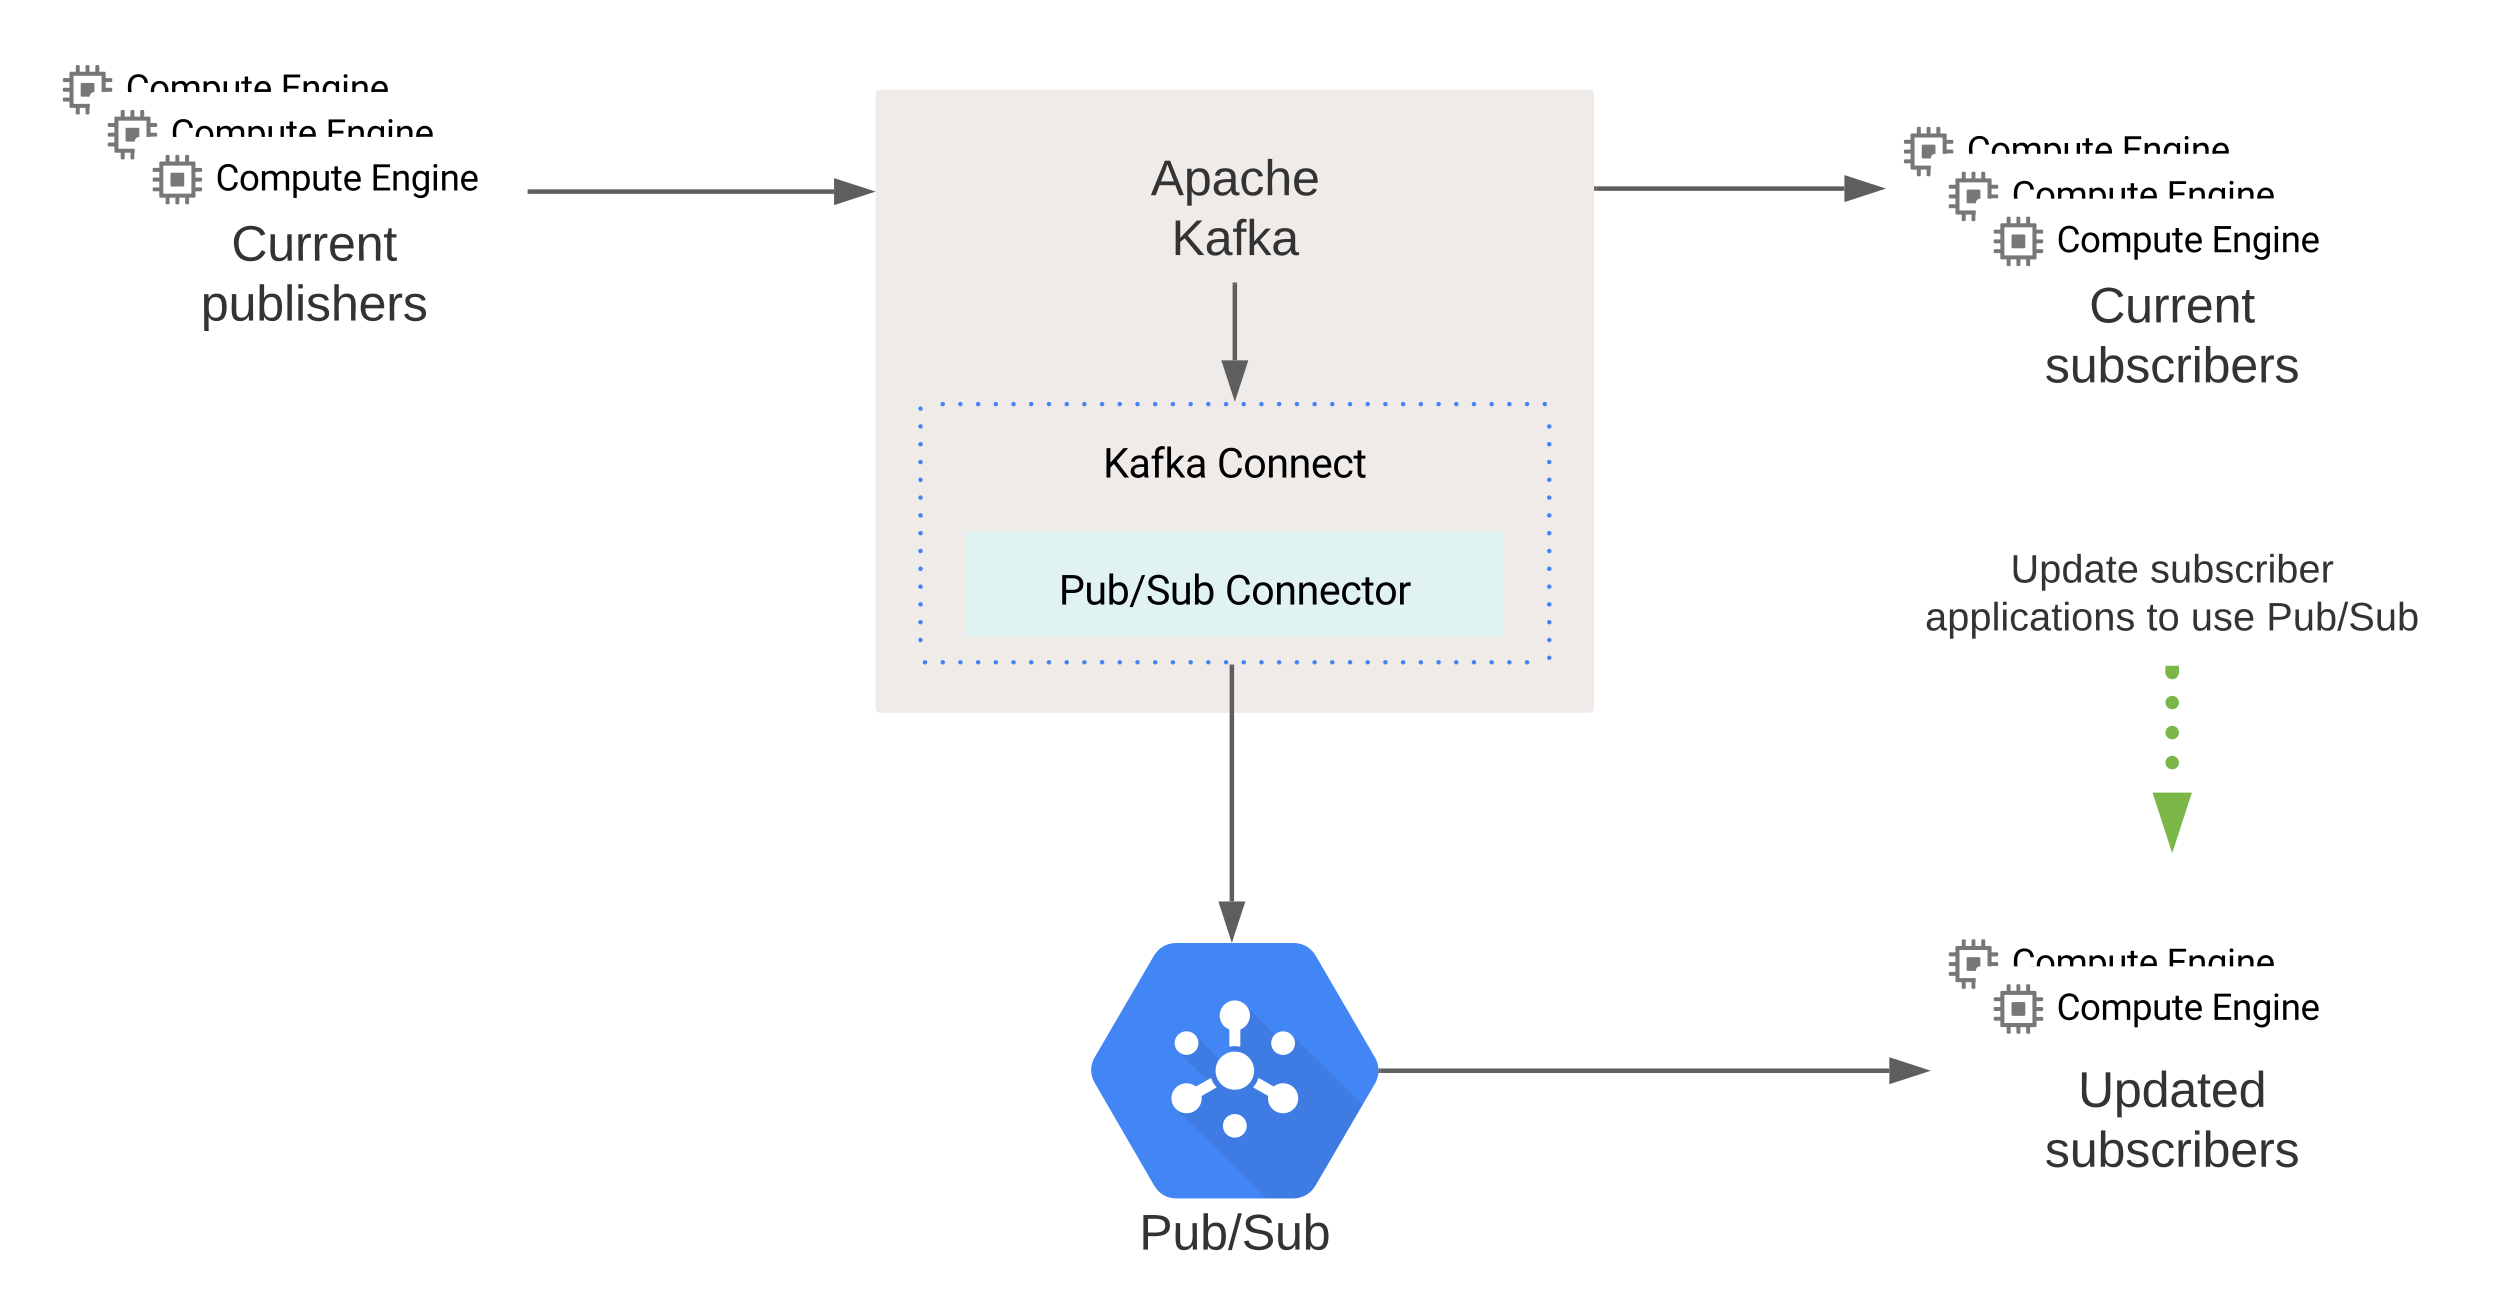 <svg xmlns="http://www.w3.org/2000/svg" xmlns:xlink="http://www.w3.org/1999/xlink" xmlns:lucid="lucid" width="1113.5" height="578.79"><g transform="translate(-340 -240)" lucid:page-tab-id="0_0"><path d="M0 0h1760v1360H0z" fill="#fff"/><path d="M1181.5 482.55c0-3.3 2.7-6 6-6h240c3.3 0 6 2.7 6 6v48c0 3.32-2.7 6-6 6h-240c-3.3 0-6-2.68-6-6z" fill="none"/><use xlink:href="#a" transform="matrix(1,0,0,1,1181.5,476.552) translate(54 22.889)"/><use xlink:href="#b" transform="matrix(1,0,0,1,1181.5,476.552) translate(116.173 22.889)"/><use xlink:href="#c" transform="matrix(1,0,0,1,1181.5,476.552) translate(15.951 44.222)"/><use xlink:href="#d" transform="matrix(1,0,0,1,1181.5,476.552) translate(114.568 44.222)"/><use xlink:href="#e" transform="matrix(1,0,0,1,1181.5,476.552) translate(134.321 44.222)"/><use xlink:href="#f" transform="matrix(1,0,0,1,1181.5,476.552) translate(167.901 44.222)"/><path d="M730 282c0-1.1.9-2 2-2h316c1.1 0 2 .9 2 2v273.5c0 1.1-.9 2-2 2H732c-1.1 0-2-.9-2-2z" fill="#efebe9"/><path d="M750 422c0-1.1.9-2 2-2h276c1.1 0 2 .9 2 2v111c0 1.1-.9 2-2 2H752c-1.1 0-2-.9-2-2z" fill="#fff" fill-opacity="0"/><path d="M751 422c0 .55-.45 1-1 1s-1-.45-1-1 .45-1 1-1 1 .45 1 1zm9.9-2c0 .55-.46 1-1 1-.57 0-1-.45-1-1s.43-1 1-1c.54 0 1 .45 1 1zm7.87 0c0 .55-.45 1-1 1s-1-.45-1-1 .45-1 1-1 1 .45 1 1zm7.9 0c0 .55-.46 1-1 1-.57 0-1-.45-1-1s.43-1 1-1c.54 0 1 .45 1 1zm7.87 0c0 .55-.44 1-1 1-.55 0-1-.45-1-1s.45-1 1-1c.56 0 1 .45 1 1zm7.9 0c0 .55-.46 1-1 1-.56 0-1-.45-1-1s.44-1 1-1c.54 0 1 .45 1 1zm7.87 0c0 .55-.43 1-1 1-.54 0-1-.45-1-1s.46-1 1-1c.57 0 1 .45 1 1zm7.9 0c0 .55-.45 1-1 1s-1-.45-1-1 .45-1 1-1 1 .45 1 1zm7.9 0c0 .55-.46 1-1 1-.57 0-1-.45-1-1s.43-1 1-1c.54 0 1 .45 1 1zm7.87 0c0 .55-.45 1-1 1s-1-.45-1-1 .45-1 1-1 1 .45 1 1zm7.9 0c0 .55-.46 1-1 1-.57 0-1-.45-1-1s.43-1 1-1c.54 0 1 .45 1 1zm7.87 0c0 .55-.44 1-1 1-.55 0-1-.45-1-1s.45-1 1-1c.56 0 1 .45 1 1zm7.9 0c0 .55-.46 1-1 1-.56 0-1-.45-1-1s.44-1 1-1c.54 0 1 .45 1 1zm7.87 0c0 .55-.43 1-1 1-.54 0-1-.45-1-1s.46-1 1-1c.57 0 1 .45 1 1zm7.9 0c0 .55-.45 1-1 1s-1-.45-1-1 .45-1 1-1 1 .45 1 1zm7.9 0c0 .55-.46 1-1 1-.57 0-1-.45-1-1s.43-1 1-1c.54 0 1 .45 1 1zm7.87 0c0 .55-.45 1-1 1s-1-.45-1-1 .45-1 1-1 1 .45 1 1zm7.9 0c0 .55-.46 1-1 1-.57 0-1-.45-1-1s.43-1 1-1c.54 0 1 .45 1 1zm7.87 0c0 .55-.44 1-1 1-.55 0-1-.45-1-1s.45-1 1-1c.56 0 1 .45 1 1zm7.9 0c0 .55-.46 1-1 1-.56 0-1-.45-1-1s.44-1 1-1c.54 0 1 .45 1 1zm7.87 0c0 .55-.43 1-1 1-.54 0-1-.45-1-1s.46-1 1-1c.57 0 1 .45 1 1zm7.9 0c0 .55-.45 1-1 1s-1-.45-1-1 .45-1 1-1 1 .45 1 1zm7.9 0c0 .55-.46 1-1 1-.57 0-1-.45-1-1s.43-1 1-1c.54 0 1 .45 1 1zm7.87 0c0 .55-.45 1-1 1s-1-.45-1-1 .45-1 1-1 1 .45 1 1zm7.9 0c0 .55-.46 1-1 1-.57 0-1-.45-1-1s.43-1 1-1c.54 0 1 .45 1 1zm7.87 0c0 .55-.44 1-1 1-.55 0-1-.45-1-1s.45-1 1-1c.56 0 1 .45 1 1zm7.9 0c0 .55-.46 1-1 1-.56 0-1-.45-1-1s.44-1 1-1c.54 0 1 .45 1 1zm7.87 0c0 .55-.43 1-1 1-.54 0-1-.45-1-1s.46-1 1-1c.57 0 1 .45 1 1zm7.9 0c0 .55-.45 1-1 1s-1-.45-1-1 .45-1 1-1 1 .45 1 1zm7.9 0c0 .55-.46 1-1 1-.57 0-1-.45-1-1s.43-1 1-1c.54 0 1 .45 1 1zm7.87 0c0 .55-.45 1-1 1s-1-.45-1-1 .45-1 1-1 1 .45 1 1zm7.9 0c0 .55-.46 1-1 1-.57 0-1-.45-1-1s.43-1 1-1c.54 0 1 .45 1 1zm7.87 0c0 .55-.44 1-1 1-.55 0-1-.45-1-1s.45-1 1-1c.56 0 1 .45 1 1zm7.9 0c0 .55-.46 1-1 1-.56 0-1-.45-1-1s.44-1 1-1c.54 0 1 .45 1 1zm7.87 0c0 .55-.43 1-1 1-.54 0-1-.45-1-1s.46-1 1-1c.57 0 1 .45 1 1zm7.9 0c0 .55-.45 1-1 1s-1-.45-1-1 .45-1 1-1 1 .45 1 1zm2 9.93c0 .55-.45 1-1 1s-1-.45-1-1 .45-1 1-1 1 .45 1 1zm0 7.93c0 .55-.45 1-1 1s-1-.45-1-1c0-.56.45-1 1-1s1 .44 1 1zm0 7.93c0 .54-.45 1-1 1s-1-.46-1-1c0-.57.45-1 1-1s1 .43 1 1zm0 7.9c0 .57-.45 1-1 1s-1-.43-1-1c0-.54.45-1 1-1s1 .46 1 1zm0 7.94c0 .56-.45 1-1 1s-1-.44-1-1c0-.55.45-1 1-1s1 .45 1 1zm0 7.93c0 .55-.45 1-1 1s-1-.45-1-1 .45-1 1-1 1 .45 1 1zm0 7.93c0 .55-.45 1-1 1s-1-.45-1-1 .45-1 1-1 1 .45 1 1zm0 7.93c0 .55-.45 1-1 1s-1-.45-1-1 .45-1 1-1 1 .45 1 1zm0 7.93c0 .55-.45 1-1 1s-1-.45-1-1c0-.56.45-1 1-1s1 .44 1 1zm0 7.93c0 .54-.45 1-1 1s-1-.46-1-1c0-.57.45-1 1-1s1 .43 1 1zm0 7.9c0 .57-.45 1-1 1s-1-.43-1-1c0-.54.45-1 1-1s1 .46 1 1zm0 7.94c0 .56-.45 1-1 1s-1-.44-1-1c0-.55.45-1 1-1s1 .45 1 1zm0 7.93c0 .55-.45 1-1 1s-1-.45-1-1 .45-1 1-1 1 .45 1 1zm0 7.93c0 .55-.45 1-1 1s-1-.45-1-1 .45-1 1-1 1 .45 1 1zm-9.9 2c0 .55-.43 1-1 1-.54 0-1-.45-1-1s.46-1 1-1c.57 0 1 .45 1 1zm-7.87 0c0 .55-.45 1-1 1s-1-.45-1-1 .45-1 1-1 1 .45 1 1zm-7.9 0c0 .55-.43 1-1 1-.54 0-1-.45-1-1s.46-1 1-1c.57 0 1 .45 1 1zm-7.87 0c0 .55-.45 1-1 1-.56 0-1-.45-1-1s.44-1 1-1c.55 0 1 .45 1 1zm-7.9 0c0 .55-.44 1-1 1-.54 0-1-.45-1-1s.46-1 1-1c.56 0 1 .45 1 1zm-7.87 0c0 .55-.46 1-1 1-.57 0-1-.45-1-1s.43-1 1-1c.54 0 1 .45 1 1zm-7.9 0c0 .55-.45 1-1 1s-1-.45-1-1 .45-1 1-1 1 .45 1 1zm-7.9 0c0 .55-.43 1-1 1-.54 0-1-.45-1-1s.46-1 1-1c.57 0 1 .45 1 1zm-7.87 0c0 .55-.45 1-1 1s-1-.45-1-1 .45-1 1-1 1 .45 1 1zm-7.9 0c0 .55-.43 1-1 1-.54 0-1-.45-1-1s.46-1 1-1c.57 0 1 .45 1 1zm-7.87 0c0 .55-.45 1-1 1-.56 0-1-.45-1-1s.44-1 1-1c.55 0 1 .45 1 1zm-7.9 0c0 .55-.44 1-1 1-.54 0-1-.45-1-1s.46-1 1-1c.56 0 1 .45 1 1zm-7.87 0c0 .55-.46 1-1 1-.57 0-1-.45-1-1s.43-1 1-1c.54 0 1 .45 1 1zm-7.9 0c0 .55-.45 1-1 1s-1-.45-1-1 .45-1 1-1 1 .45 1 1zm-7.9 0c0 .55-.43 1-1 1-.54 0-1-.45-1-1s.46-1 1-1c.57 0 1 .45 1 1zm-7.87 0c0 .55-.45 1-1 1s-1-.45-1-1 .45-1 1-1 1 .45 1 1zm-7.9 0c0 .55-.43 1-1 1-.54 0-1-.45-1-1s.46-1 1-1c.57 0 1 .45 1 1zm-7.87 0c0 .55-.45 1-1 1-.56 0-1-.45-1-1s.44-1 1-1c.55 0 1 .45 1 1zm-7.9 0c0 .55-.44 1-1 1-.54 0-1-.45-1-1s.46-1 1-1c.56 0 1 .45 1 1zm-7.87 0c0 .55-.46 1-1 1-.57 0-1-.45-1-1s.43-1 1-1c.54 0 1 .45 1 1zm-7.9 0c0 .55-.45 1-1 1s-1-.45-1-1 .45-1 1-1 1 .45 1 1zm-7.9 0c0 .55-.43 1-1 1-.54 0-1-.45-1-1s.46-1 1-1c.57 0 1 .45 1 1zm-7.87 0c0 .55-.45 1-1 1s-1-.45-1-1 .45-1 1-1 1 .45 1 1zm-7.9 0c0 .55-.43 1-1 1-.54 0-1-.45-1-1s.46-1 1-1c.57 0 1 .45 1 1zm-7.87 0c0 .55-.45 1-1 1-.56 0-1-.45-1-1s.44-1 1-1c.55 0 1 .45 1 1zm-7.9 0c0 .55-.44 1-1 1-.54 0-1-.45-1-1s.46-1 1-1c.56 0 1 .45 1 1zm-7.87 0c0 .55-.46 1-1 1-.57 0-1-.45-1-1s.43-1 1-1c.54 0 1 .45 1 1zm-7.9 0c0 .55-.45 1-1 1s-1-.45-1-1 .45-1 1-1 1 .45 1 1zm-7.9 0c0 .55-.43 1-1 1-.54 0-1-.45-1-1s.46-1 1-1c.57 0 1 .45 1 1zm-7.87 0c0 .55-.45 1-1 1s-1-.45-1-1 .45-1 1-1 1 .45 1 1zm-7.9 0c0 .55-.43 1-1 1-.54 0-1-.45-1-1s.46-1 1-1c.57 0 1 .45 1 1zm-7.87 0c0 .55-.45 1-1 1-.56 0-1-.45-1-1s.44-1 1-1c.55 0 1 .45 1 1zm-7.9 0c0 .55-.44 1-1 1-.54 0-1-.45-1-1s.46-1 1-1c.56 0 1 .45 1 1zm-7.87 0c0 .55-.46 1-1 1-.57 0-1-.45-1-1s.43-1 1-1c.54 0 1 .45 1 1zm-7.9 0c0 .55-.45 1-1 1s-1-.45-1-1 .45-1 1-1 1 .45 1 1zm-2-9.93c0 .55-.45 1-1 1s-1-.45-1-1 .45-1 1-1 1 .45 1 1zm0-7.93c0 .56-.45 1-1 1s-1-.44-1-1c0-.55.45-1 1-1s1 .45 1 1zm0-7.93c0 .57-.45 1-1 1s-1-.43-1-1c0-.54.45-1 1-1s1 .46 1 1zm0-7.9c0 .54-.45 1-1 1s-1-.46-1-1c0-.57.45-1 1-1s1 .43 1 1zm0-7.94c0 .55-.45 1-1 1s-1-.45-1-1c0-.56.45-1 1-1s1 .44 1 1zm0-7.93c0 .55-.45 1-1 1s-1-.45-1-1 .45-1 1-1 1 .45 1 1zm0-7.93c0 .55-.45 1-1 1s-1-.45-1-1 .45-1 1-1 1 .45 1 1zm0-7.93c0 .55-.45 1-1 1s-1-.45-1-1 .45-1 1-1 1 .45 1 1zm0-7.93c0 .56-.45 1-1 1s-1-.44-1-1c0-.55.45-1 1-1s1 .45 1 1zm0-7.93c0 .57-.45 1-1 1s-1-.43-1-1c0-.54.45-1 1-1s1 .46 1 1zm0-7.9c0 .54-.45 1-1 1s-1-.46-1-1c0-.57.45-1 1-1s1 .43 1 1zm0-7.94c0 .55-.45 1-1 1s-1-.45-1-1c0-.56.45-1 1-1s1 .44 1 1zm0-7.93c0 .55-.45 1-1 1s-1-.45-1-1 .45-1 1-1 1 .45 1 1zm0-7.93c0 .55-.45 1-1 1s-1-.45-1-1 .45-1 1-1 1 .45 1 1z" fill="#4284f3"/><use xlink:href="#g" transform="matrix(1,0,0,1,766,436) translate(65.311 16.699)"/><use xlink:href="#h" transform="matrix(1,0,0,1,766,436) translate(116.006 16.699)"/><path d="M770 478.55c0-1.1.9-2 2-2h236c1.1 0 2 .9 2 2v42.9c0 1.1-.9 2-2 2H772c-1.1 0-2-.9-2-2z" fill="#e0f2f1"/><use xlink:href="#i" transform="matrix(1,0,0,1,786,492.552) translate(25.593 16.699)"/><use xlink:href="#j" transform="matrix(1,0,0,1,786,492.552) translate(99.544 16.699)"/><path d="M952.46 711.1l-26.36-45.3c-2.05-3.64-5.64-5.7-9.86-5.8h-52.48c-4.22.1-7.8 2.16-9.86 5.8l-26.36 45.18c-2.05 3.53-2.05 7.62 0 11.26l26.36 45.52c2.05 3.75 5.5 5.92 9.86 6.03h52.48c4.22-.12 7.8-2.3 9.86-6.04l26.36-45.18c2.05-3.75 2.05-7.85 0-11.5z" stroke="#000" stroke-opacity="0" fill="#4285f4"/><path d="M915.2 700.78l-5.82 1.3-14.62-14.48-4.65 8.62-2.57 10 4.32 4.2-8.22 1.74-11.3-11.2-7.72 7.23 14.13 13.95-14.96 11.8 40.2 39.8h12.3c4.24-.16 7.8-2.32 9.9-6.02l20.67-35.6z" stroke="#000" stroke-opacity="0" fill-opacity=".07"/><path d="M908.84 700.06c2.55-1.45 5.8-.58 7.26 1.93 1.47 2.52.6 5.73-1.95 7.18-2.54 1.45-5.8.6-7.26-1.93-1.48-2.5-.6-5.73 1.94-7.2M865.83 709.15c-2.54-1.46-3.4-4.68-1.94-7.2 1.45-2.5 4.7-3.37 7.25-1.92 2.54 1.45 3.4 4.67 1.95 7.2-1.47 2.5-4.7 3.37-7.27 1.92M895.3 741.46c0 2.9-2.38 5.27-5.32 5.26-2.93-.02-5.3-2.37-5.3-5.28 0-2.9 2.38-5.25 5.3-5.25 2.95 0 5.33 2.35 5.33 5.25M890 705.94c.86 0 1.6.08 2.45.28V692.3h-4.9v13.92c.84-.2 1.57-.28 2.44-.28zM900.56 720.1c-.53 1.65-1.3 2.95-2.47 4.2l12.17 6.93 2.46-4.2zM879.43 720.1l-12.17 6.93 2.46 4.2 12.18-6.9c-1.2-1.27-1.95-2.58-2.47-4.22zM898.6 716.88c0 4.7-3.86 8.5-8.6 8.5-4.75 0-8.6-3.8-8.6-8.5s3.85-8.5 8.6-8.5c4.74 0 8.6 3.8 8.6 8.5" stroke="#000" stroke-opacity="0" fill="#fff"/><path d="M865.12 723.38c3.23-1.85 7.35-.75 9.23 2.44 1.86 3.2.75 7.28-2.48 9.14-3.23 1.85-7.35.75-9.22-2.45-1.87-3.2-.76-7.28 2.47-9.12M908.12 734.96c-3.23-1.85-4.34-5.94-2.47-9.14 1.86-3.2 6-4.3 9.22-2.45 3.23 1.85 4.34 5.94 2.48 9.14-1.87 3.2-6 4.3-9.22 2.46M896.75 692.3c0 3.7-3.03 6.7-6.76 6.7s-6.76-3-6.76-6.7 3.03-6.7 6.75-6.7 6.75 3 6.75 6.7" stroke="#000" stroke-opacity="0" fill="#fff"/><use xlink:href="#k" transform="matrix(1,0,0,1,826,778.79) translate(21.407 17.778)"/><path d="M834.67 315.17c0-3.32 2.68-6 6-6h98.66c3.32 0 6 2.68 6 6v44.66c0 3.32-2.68 6-6 6h-98.66c-3.32 0-6-2.68-6-6z" fill="none"/><use xlink:href="#l" transform="matrix(1,0,0,1,834.667,309.167) translate(17.846 17.778)"/><use xlink:href="#m" transform="matrix(1,0,0,1,834.667,309.167) translate(27.105 44.444)"/><g filter="url(#n)"><path d="M360 262c0-1.1.9-2 2-2h171c1.1 0 2 .9 2 2v111c0 1.1-.9 2-2 2H362c-1.1 0-2-.9-2-2z" fill="#fff"/><path d="M381.53 275.93h-5.06c-.3 0-.54.24-.54.54v5.06c0 .3.24.54.54.54h5.04c.3 0 .55-.24.55-.54v-5.06c0-.3-.24-.54-.54-.54" stroke="#000" stroke-opacity="0" fill="#777"/><path d="M389.52 275.55c.26 0 .48-.22.48-.5v-.78c0-.26-.22-.48-.48-.48h-2.47v-2.3c0-.3-.24-.55-.53-.55h-2.3v-2.47c0-.26-.2-.48-.47-.48h-.8c-.28 0-.5.22-.5.48v2.47h-2.6v-2.47c0-.26-.2-.48-.45-.48h-.8c-.26 0-.48.22-.48.48v2.47h-2.6v-2.47c0-.26-.2-.48-.46-.48h-.8c-.28 0-.5.22-.5.48v2.47h-2.28c-.3 0-.53.24-.53.53v2.3h-2.47c-.26 0-.48.2-.48.47v.8c0 .28.22.5.48.5h2.47v2.57h-2.47c-.26 0-.48.22-.48.48v.8c0 .26.22.48.48.48h2.47v2.6h-2.47c-.26 0-.48.22-.48.48v.8c0 .26.22.48.48.48h2.47v2.28c0 .3.24.53.53.53h2.28v2.47c0 .26.22.48.5.48h.8c.27 0 .46-.22.46-.48v-2.47h2.6v2.47c0 .26.22.48.48.48h.8c.26 0 .48-.22.48-.48v-2.47h2.6v2.47c0 .26.22.48.48.48h.8c.26 0 .45-.22.45-.48v-2.47h2.32c.3 0 .55-.24.55-.53v-2.28h2.47c.26-.03.46-.25.46-.5v-.78c0-.26-.22-.48-.48-.48h-2.47v-2.6h2.47c.26 0 .48-.22.48-.48v-.8c0-.26-.22-.48-.48-.48h-2.47v-2.57h2.47zm-4.27 9.7h-12.5v-12.5h12.5v12.5z" stroke="#000" stroke-opacity="0" fill="#777"/><use xlink:href="#o" transform="matrix(1,0,0,1,396,269) translate(0 14.844)"/><use xlink:href="#p" transform="matrix(1,0,0,1,396,269) translate(69.023 14.844)"/></g><g filter="url(#n)"><path d="M380 282c0-1.1.9-2 2-2h171c1.1 0 2 .9 2 2v111c0 1.1-.9 2-2 2H382c-1.1 0-2-.9-2-2z" fill="#fff"/><path d="M401.53 295.93h-5.06c-.3 0-.54.24-.54.54v5.06c0 .3.24.54.54.54h5.04c.3 0 .55-.24.55-.54v-5.06c0-.3-.24-.54-.54-.54" stroke="#000" stroke-opacity="0" fill="#777"/><path d="M409.52 295.55c.26 0 .48-.22.48-.5v-.78c0-.26-.22-.48-.48-.48h-2.47v-2.3c0-.3-.24-.55-.53-.55h-2.3v-2.47c0-.26-.2-.48-.47-.48h-.8c-.28 0-.5.22-.5.48v2.47h-2.6v-2.47c0-.26-.2-.48-.45-.48h-.8c-.26 0-.48.22-.48.48v2.47h-2.6v-2.47c0-.26-.2-.48-.46-.48h-.8c-.28 0-.5.22-.5.48v2.47h-2.28c-.3 0-.53.24-.53.53v2.3h-2.47c-.26 0-.48.2-.48.47v.8c0 .28.22.5.48.5h2.47v2.57h-2.47c-.26 0-.48.22-.48.48v.8c0 .26.22.48.48.48h2.47v2.6h-2.47c-.26 0-.48.22-.48.48v.8c0 .26.22.48.48.48h2.47v2.28c0 .3.24.53.53.53h2.28v2.47c0 .26.22.48.5.48h.8c.27 0 .46-.22.46-.48v-2.47h2.6v2.47c0 .26.22.48.48.48h.8c.26 0 .48-.22.48-.48v-2.47h2.6v2.47c0 .26.22.48.48.48h.8c.26 0 .45-.22.45-.48v-2.47h2.32c.3 0 .55-.24.55-.53v-2.28h2.47c.26-.03.46-.25.46-.5v-.78c0-.26-.22-.48-.48-.48h-2.47v-2.6h2.47c.26 0 .48-.22.48-.48v-.8c0-.26-.22-.48-.48-.48h-2.47v-2.57h2.47zm-4.27 9.7h-12.5v-12.5h12.5v12.5z" stroke="#000" stroke-opacity="0" fill="#777"/><use xlink:href="#o" transform="matrix(1,0,0,1,416,289) translate(0 14.844)"/><use xlink:href="#p" transform="matrix(1,0,0,1,416,289) translate(69.023 14.844)"/></g><g filter="url(#n)"><path d="M400 302c0-1.1.9-2 2-2h171c1.1 0 2 .9 2 2v111c0 1.1-.9 2-2 2H402c-1.1 0-2-.9-2-2z" fill="#fff"/><path d="M421.53 315.93h-5.06c-.3 0-.54.24-.54.54v5.06c0 .3.24.54.54.54h5.04c.3 0 .55-.24.55-.54v-5.06c0-.3-.24-.54-.54-.54" stroke="#000" stroke-opacity="0" fill="#777"/><path d="M429.52 315.55c.26 0 .48-.22.48-.5v-.78c0-.26-.22-.48-.48-.48h-2.47v-2.3c0-.3-.24-.55-.53-.55h-2.3v-2.47c0-.26-.2-.48-.47-.48h-.8c-.28 0-.5.22-.5.48v2.47h-2.6v-2.47c0-.26-.2-.48-.45-.48h-.8c-.26 0-.48.22-.48.48v2.47h-2.6v-2.47c0-.26-.2-.48-.46-.48h-.8c-.28 0-.5.22-.5.48v2.47h-2.28c-.3 0-.53.24-.53.53v2.3h-2.47c-.26 0-.48.2-.48.47v.8c0 .28.22.5.48.5h2.47v2.57h-2.47c-.26 0-.48.22-.48.48v.8c0 .26.22.48.48.48h2.47v2.6h-2.47c-.26 0-.48.22-.48.48v.8c0 .26.22.48.48.48h2.47v2.28c0 .3.24.53.53.53h2.28v2.47c0 .26.22.48.5.48h.8c.27 0 .46-.22.46-.48v-2.47h2.6v2.47c0 .26.22.48.48.48h.8c.26 0 .48-.22.48-.48v-2.47h2.6v2.47c0 .26.22.48.48.48h.8c.26 0 .45-.22.45-.48v-2.47h2.32c.3 0 .55-.24.55-.53v-2.28h2.47c.26-.03.46-.25.46-.5v-.78c0-.26-.22-.48-.48-.48h-2.47v-2.6h2.47c.26 0 .48-.22.48-.48v-.8c0-.26-.22-.48-.48-.48h-2.47v-2.57h2.47zm-4.27 9.7h-12.5v-12.5h12.5v12.5z" stroke="#000" stroke-opacity="0" fill="#777"/><use xlink:href="#o" transform="matrix(1,0,0,1,436,309) translate(0 14.844)"/><use xlink:href="#p" transform="matrix(1,0,0,1,436,309) translate(69.023 14.844)"/></g><path d="M360 341c0-3.3 2.7-6 6-6h228c3.3 0 6 2.7 6 6v48c0 3.3-2.7 6-6 6H366c-3.3 0-6-2.7-6-6z" fill="none"/><use xlink:href="#q" transform="matrix(1,0,0,1,360,335) translate(83.056 21.111)"/><use xlink:href="#r" transform="matrix(1,0,0,1,360,335) translate(69.475 47.778)"/><path d="M888.67 537v104.5" stroke="#5e5e5e" stroke-width="2" fill="none"/><path d="M889.67 537.03h-2V536h2z" fill="#5e5e5e"/><path d="M888.67 656.76l-4.64-14.26h9.27z" stroke="#5e5e5e" stroke-width="2" fill="#5e5e5e"/><g filter="url(#n)"><path d="M1180 289.5c0-1.1.9-2 2-2h171c1.1 0 2 .9 2 2v111c0 1.1-.9 2-2 2h-171c-1.1 0-2-.9-2-2z" fill="#fff"/><path d="M1201.53 303.43h-5.06c-.3 0-.54.24-.54.54v5.06c0 .3.24.54.54.54h5.04c.3 0 .55-.24.55-.54v-5.06c0-.3-.24-.54-.54-.54" stroke="#000" stroke-opacity="0" fill="#777"/><path d="M1209.52 303.05c.26 0 .48-.22.48-.5v-.78c0-.26-.22-.48-.48-.48h-2.47V299c0-.3-.24-.55-.53-.55h-2.3v-2.47c0-.26-.2-.48-.47-.48h-.8c-.28 0-.5.22-.5.48v2.47h-2.6v-2.47c0-.26-.2-.48-.45-.48h-.8c-.26 0-.48.22-.48.48v2.47h-2.6v-2.47c0-.26-.2-.48-.46-.48h-.8c-.28 0-.5.22-.5.48v2.47h-2.28c-.3 0-.53.24-.53.53v2.3h-2.47c-.26 0-.48.2-.48.47v.8c0 .28.22.5.48.5h2.47v2.57h-2.47c-.26 0-.48.22-.48.48v.8c0 .26.22.48.48.48h2.47v2.6h-2.47c-.26 0-.48.22-.48.48v.8c0 .26.22.48.48.48h2.47v2.28c0 .3.24.53.53.53h2.28v2.47c0 .26.22.48.5.48h.8c.27 0 .46-.22.46-.48v-2.47h2.6v2.47c0 .26.22.48.48.48h.8c.26 0 .48-.22.48-.48v-2.47h2.6v2.47c0 .26.22.48.48.48h.8c.26 0 .45-.22.45-.48v-2.47h2.32c.3 0 .55-.24.55-.53v-2.28h2.47c.26-.03.46-.25.46-.5v-.78c0-.26-.22-.48-.48-.48h-2.47v-2.6h2.47c.26 0 .48-.22.48-.48v-.8c0-.26-.22-.48-.48-.48h-2.47v-2.57h2.47zm-4.27 9.7h-12.5v-12.5h12.5v12.5z" stroke="#000" stroke-opacity="0" fill="#777"/><use xlink:href="#o" transform="matrix(1,0,0,1,1216,296.5) translate(0 14.844)"/><use xlink:href="#p" transform="matrix(1,0,0,1,1216,296.5) translate(69.023 14.844)"/></g><g filter="url(#n)"><path d="M1200 309.5c0-1.1.9-2 2-2h171c1.1 0 2 .9 2 2v111c0 1.1-.9 2-2 2h-171c-1.1 0-2-.9-2-2z" fill="#fff"/><path d="M1221.53 323.43h-5.06c-.3 0-.54.24-.54.54v5.06c0 .3.24.54.54.54h5.04c.3 0 .55-.24.55-.54v-5.06c0-.3-.24-.54-.54-.54" stroke="#000" stroke-opacity="0" fill="#777"/><path d="M1229.52 323.05c.26 0 .48-.22.48-.5v-.78c0-.26-.22-.48-.48-.48h-2.47V319c0-.3-.24-.55-.53-.55h-2.3v-2.47c0-.26-.2-.48-.47-.48h-.8c-.28 0-.5.22-.5.48v2.47h-2.6v-2.47c0-.26-.2-.48-.45-.48h-.8c-.26 0-.48.22-.48.48v2.47h-2.6v-2.47c0-.26-.2-.48-.46-.48h-.8c-.28 0-.5.22-.5.48v2.47h-2.28c-.3 0-.53.24-.53.53v2.3h-2.47c-.26 0-.48.2-.48.47v.8c0 .28.22.5.48.5h2.47v2.57h-2.47c-.26 0-.48.22-.48.48v.8c0 .26.22.48.48.48h2.47v2.6h-2.47c-.26 0-.48.22-.48.48v.8c0 .26.22.48.48.48h2.47v2.28c0 .3.24.53.53.53h2.28v2.47c0 .26.22.48.5.48h.8c.27 0 .46-.22.46-.48v-2.47h2.6v2.47c0 .26.22.48.48.48h.8c.26 0 .48-.22.48-.48v-2.47h2.6v2.47c0 .26.22.48.48.48h.8c.26 0 .45-.22.45-.48v-2.47h2.32c.3 0 .55-.24.55-.53v-2.28h2.47c.26-.03.46-.25.46-.5v-.78c0-.26-.22-.48-.48-.48h-2.47v-2.6h2.47c.26 0 .48-.22.48-.48v-.8c0-.26-.22-.48-.48-.48h-2.47v-2.57h2.47zm-4.27 9.7h-12.5v-12.5h12.5v12.5z" stroke="#000" stroke-opacity="0" fill="#777"/><use xlink:href="#o" transform="matrix(1,0,0,1,1236,316.5) translate(0 14.844)"/><use xlink:href="#p" transform="matrix(1,0,0,1,1236,316.5) translate(69.023 14.844)"/></g><g filter="url(#n)"><path d="M1220 329.5c0-1.1.9-2 2-2h171c1.1 0 2 .9 2 2v111c0 1.1-.9 2-2 2h-171c-1.1 0-2-.9-2-2z" fill="#fff"/><path d="M1241.53 343.43h-5.06c-.3 0-.54.24-.54.54v5.06c0 .3.24.54.54.54h5.04c.3 0 .55-.24.55-.54v-5.06c0-.3-.24-.54-.54-.54" stroke="#000" stroke-opacity="0" fill="#777"/><path d="M1249.52 343.05c.26 0 .48-.22.48-.5v-.78c0-.26-.22-.48-.48-.48h-2.47V339c0-.3-.24-.55-.53-.55h-2.3v-2.47c0-.26-.2-.48-.47-.48h-.8c-.28 0-.5.22-.5.48v2.47h-2.6v-2.47c0-.26-.2-.48-.45-.48h-.8c-.26 0-.48.22-.48.48v2.47h-2.6v-2.47c0-.26-.2-.48-.46-.48h-.8c-.28 0-.5.22-.5.48v2.47h-2.28c-.3 0-.53.24-.53.53v2.3h-2.47c-.26 0-.48.2-.48.47v.8c0 .28.22.5.48.5h2.47v2.57h-2.47c-.26 0-.48.22-.48.48v.8c0 .26.22.48.48.48h2.47v2.6h-2.47c-.26 0-.48.22-.48.48v.8c0 .26.22.48.48.48h2.47v2.28c0 .3.24.53.53.53h2.28v2.47c0 .26.22.48.5.48h.8c.27 0 .46-.22.46-.48v-2.47h2.6v2.47c0 .26.22.48.48.48h.8c.26 0 .48-.22.48-.48v-2.47h2.6v2.47c0 .26.22.48.48.48h.8c.26 0 .45-.22.45-.48v-2.47h2.32c.3 0 .55-.24.55-.53v-2.28h2.47c.26-.03.46-.25.46-.5v-.78c0-.26-.22-.48-.48-.48h-2.47v-2.6h2.47c.26 0 .48-.22.48-.48v-.8c0-.26-.22-.48-.48-.48h-2.47v-2.57h2.47zm-4.27 9.7h-12.5v-12.5h12.5v12.5z" stroke="#000" stroke-opacity="0" fill="#777"/><use xlink:href="#o" transform="matrix(1,0,0,1,1256,336.5) translate(0 14.844)"/><use xlink:href="#p" transform="matrix(1,0,0,1,1256,336.5) translate(69.023 14.844)"/></g><path d="M1187.5 368.5c0-3.3 2.7-6 6-6h228c3.3 0 6 2.7 6 6v48c0 3.3-2.7 6-6 6h-228c-3.3 0-6-2.7-6-6z" fill="none"/><use xlink:href="#q" transform="matrix(1,0,0,1,1187.5,362.5) translate(83.056 21.111)"/><use xlink:href="#s" transform="matrix(1,0,0,1,1187.5,362.5) translate(63.302 47.778)"/><path d="M576 325.33h135.5" stroke="#5e5e5e" stroke-width="2" fill="none"/><path d="M576.03 326.33H575v-2h1.03z" fill="#5e5e5e"/><path d="M726.76 325.33l-14.26 4.64v-9.27z" stroke="#5e5e5e" stroke-width="2" fill="#5e5e5e"/><path d="M1051 324h110.5" stroke="#5e5e5e" stroke-width="2" fill="none"/><path d="M1051.03 325H1050v-2h1.03z" fill="#5e5e5e"/><path d="M1176.76 324l-14.26 4.64v-9.28z" stroke="#5e5e5e" stroke-width="2" fill="#5e5e5e"/><g filter="url(#n)"><path d="M1200 651.4c0-1.1.9-2 2-2h171c1.1 0 2 .9 2 2v111c0 1.1-.9 2-2 2h-171c-1.1 0-2-.9-2-2z" fill="#fff"/><path d="M1221.53 665.33h-5.06c-.3 0-.54.24-.54.53v5.07c0 .3.24.53.54.53h5.04c.3 0 .55-.24.55-.53v-5.07c0-.3-.24-.53-.54-.53" stroke="#000" stroke-opacity="0" fill="#777"/><path d="M1229.52 664.94c.26 0 .48-.22.48-.48v-.8c0-.26-.22-.48-.48-.48h-2.47v-2.3c0-.3-.24-.54-.53-.54h-2.3v-2.46c0-.26-.2-.5-.47-.5h-.8c-.28 0-.5.24-.5.5v2.46h-2.6v-2.46c0-.26-.2-.5-.45-.5h-.8c-.26 0-.48.24-.48.5v2.46h-2.6v-2.46c0-.26-.2-.5-.46-.5h-.8c-.28 0-.5.24-.5.5v2.46h-2.28c-.3 0-.53.25-.53.53v2.3h-2.47c-.26 0-.48.2-.48.47v.82c0 .26.22.48.48.48h2.47v2.57h-2.47c-.26 0-.48.24-.48.5v.8c0 .25.22.48.48.48h2.47v2.6h-2.47c-.26 0-.48.2-.48.48v.8c0 .25.22.47.48.47h2.47v2.3c0 .27.24.52.53.52h2.28v2.46c0 .27.22.5.5.5h.8c.27 0 .46-.23.46-.5v-2.45h2.6v2.46c0 .27.22.5.48.5h.8c.26 0 .48-.23.48-.5v-2.45h2.6v2.46c0 .27.22.5.48.5h.8c.26 0 .45-.23.45-.5v-2.45h2.32c.3 0 .55-.25.55-.53v-2.3h2.47c.26 0 .46-.23.46-.47v-.8c0-.26-.22-.48-.48-.48h-2.47v-2.6h2.47c.26 0 .48-.22.48-.48v-.8c0-.26-.22-.5-.48-.5h-2.47v-2.56h2.47zm-4.27 9.7h-12.5v-12.5h12.5v12.5z" stroke="#000" stroke-opacity="0" fill="#777"/><use xlink:href="#o" transform="matrix(1,0,0,1,1236,658.395) translate(0 14.844)"/><use xlink:href="#p" transform="matrix(1,0,0,1,1236,658.395) translate(69.023 14.844)"/></g><g filter="url(#n)"><path d="M1220 671.4c0-1.1.9-2 2-2h171c1.1 0 2 .9 2 2v111c0 1.1-.9 2-2 2h-171c-1.1 0-2-.9-2-2z" fill="#fff"/><path d="M1241.53 685.33h-5.06c-.3 0-.54.24-.54.53v5.07c0 .3.24.53.54.53h5.04c.3 0 .55-.24.55-.53v-5.07c0-.3-.24-.53-.54-.53" stroke="#000" stroke-opacity="0" fill="#777"/><path d="M1249.52 684.94c.26 0 .48-.22.48-.48v-.8c0-.26-.22-.48-.48-.48h-2.47v-2.3c0-.3-.24-.54-.53-.54h-2.3v-2.46c0-.26-.2-.5-.47-.5h-.8c-.28 0-.5.24-.5.5v2.46h-2.6v-2.46c0-.26-.2-.5-.45-.5h-.8c-.26 0-.48.24-.48.5v2.46h-2.6v-2.46c0-.26-.2-.5-.46-.5h-.8c-.28 0-.5.24-.5.5v2.46h-2.28c-.3 0-.53.25-.53.53v2.3h-2.47c-.26 0-.48.2-.48.47v.82c0 .26.22.48.48.48h2.47v2.57h-2.47c-.26 0-.48.24-.48.5v.8c0 .25.22.48.48.48h2.47v2.6h-2.47c-.26 0-.48.2-.48.48v.8c0 .25.22.47.48.47h2.47v2.3c0 .27.24.52.53.52h2.28v2.46c0 .27.22.5.5.5h.8c.27 0 .46-.23.46-.5v-2.45h2.6v2.46c0 .27.22.5.48.5h.8c.26 0 .48-.23.48-.5v-2.45h2.6v2.46c0 .27.22.5.48.5h.8c.26 0 .45-.23.45-.5v-2.45h2.32c.3 0 .55-.25.55-.53v-2.3h2.47c.26 0 .46-.23.46-.47v-.8c0-.26-.22-.48-.48-.48h-2.47v-2.6h2.47c.26 0 .48-.22.48-.48v-.8c0-.26-.22-.5-.48-.5h-2.47v-2.56h2.47zm-4.27 9.7h-12.5v-12.5h12.5v12.5z" stroke="#000" stroke-opacity="0" fill="#777"/><use xlink:href="#o" transform="matrix(1,0,0,1,1256,678.395) translate(0 14.844)"/><use xlink:href="#p" transform="matrix(1,0,0,1,1256,678.395) translate(69.023 14.844)"/></g><path d="M1187.5 717.9c0-3.32 2.7-6 6-6h228c3.3 0 6 2.68 6 6v48c0 3.3-2.7 6-6 6h-228c-3.3 0-6-2.7-6-6z" fill="none"/><use xlink:href="#t" transform="matrix(1,0,0,1,1187.5,711.895) translate(78.056 21.111)"/><use xlink:href="#s" transform="matrix(1,0,0,1,1187.5,711.895) translate(63.302 47.778)"/><path d="M954.96 716.9h226.54" stroke="#5e5e5e" stroke-width="2" fill="none"/><path d="M954.98 717.9h-1.13l.15-1.37-.1-.63h1.08z" fill="#5e5e5e"/><path d="M1196.76 716.9l-14.26 4.63v-9.27z" stroke="#5e5e5e" stroke-width="2" fill="#5e5e5e"/><path d="M1310.5 539.55c0 1.66-1.34 3-3 3s-3-1.34-3-3c0-1.65 1.34-3 3-3s3 1.35 3 3zm0 13.37c0 1.66-1.34 3-3 3s-3-1.34-3-3 1.34-3 3-3 3 1.34 3 3zm0 13.37c0 1.65-1.34 3-3 3s-3-1.35-3-3c0-1.67 1.34-3 3-3s3 1.33 3 3zm0 13.36c0 1.65-1.34 3-3 3s-3-1.35-3-3c0-1.66 1.34-3 3-3s3 1.34 3 3z" fill="#7ab648"/><path d="M1310.5 539.63h-6v-3.08h6z" fill="#7ab648"/><path d="M1307.5 610.3l-4.64-14.27h9.28z" stroke="#7ab648" stroke-width="6" fill="#7ab648"/><path d="M890 400.5v-33.67" stroke="#5e5e5e" stroke-width="2" fill="none"/><path d="M890 415.76l-4.64-14.26h9.28z" stroke="#5e5e5e" stroke-width="2" fill="#5e5e5e"/><path d="M891 366.86h-2v-1.03h2z" fill="#5e5e5e"/><defs><path fill="#333" d="M232-93c-1 65-40 97-104 97C67 4 28-28 28-90v-158h33c8 89-33 224 67 224 102 0 64-133 71-224h33v155" id="u"/><path fill="#333" d="M115-194c55 1 70 41 70 98S169 2 115 4C84 4 66-9 55-30l1 105H24l-1-265h31l2 30c10-21 28-34 59-34zm-8 174c40 0 45-34 45-75s-6-73-45-74c-42 0-51 32-51 76 0 43 10 73 51 73" id="v"/><path fill="#333" d="M85-194c31 0 48 13 60 33l-1-100h32l1 261h-30c-2-10 0-23-3-31C134-8 116 4 85 4 32 4 16-35 15-94c0-66 23-100 70-100zm9 24c-40 0-46 34-46 75 0 40 6 74 45 74 42 0 51-32 51-76 0-42-9-74-50-73" id="w"/><path fill="#333" d="M141-36C126-15 110 5 73 4 37 3 15-17 15-53c-1-64 63-63 125-63 3-35-9-54-41-54-24 1-41 7-42 31l-33-3c5-37 33-52 76-52 45 0 72 20 72 64v82c-1 20 7 32 28 27v20c-31 9-61-2-59-35zM48-53c0 20 12 33 32 33 41-3 63-29 60-74-43 2-92-5-92 41" id="x"/><path fill="#333" d="M59-47c-2 24 18 29 38 22v24C64 9 27 4 27-40v-127H5v-23h24l9-43h21v43h35v23H59v120" id="y"/><path fill="#333" d="M100-194c63 0 86 42 84 106H49c0 40 14 67 53 68 26 1 43-12 49-29l28 8c-11 28-37 45-77 45C44 4 14-33 15-96c1-61 26-98 85-98zm52 81c6-60-76-77-97-28-3 7-6 17-6 28h103" id="z"/><g id="a"><use transform="matrix(0.049,0,0,0.049,0,0)" xlink:href="#u"/><use transform="matrix(0.049,0,0,0.049,12.79,0)" xlink:href="#v"/><use transform="matrix(0.049,0,0,0.049,22.667,0)" xlink:href="#w"/><use transform="matrix(0.049,0,0,0.049,32.543,0)" xlink:href="#x"/><use transform="matrix(0.049,0,0,0.049,42.42,0)" xlink:href="#y"/><use transform="matrix(0.049,0,0,0.049,47.358,0)" xlink:href="#z"/></g><path fill="#333" d="M135-143c-3-34-86-38-87 0 15 53 115 12 119 90S17 21 10-45l28-5c4 36 97 45 98 0-10-56-113-15-118-90-4-57 82-63 122-42 12 7 21 19 24 35" id="A"/><path fill="#333" d="M84 4C-5 8 30-112 23-190h32v120c0 31 7 50 39 49 72-2 45-101 50-169h31l1 190h-30c-1-10 1-25-2-33-11 22-28 36-60 37" id="B"/><path fill="#333" d="M115-194c53 0 69 39 70 98 0 66-23 100-70 100C84 3 66-7 56-30L54 0H23l1-261h32v101c10-23 28-34 59-34zm-8 174c40 0 45-34 45-75 0-40-5-75-45-74-42 0-51 32-51 76 0 43 10 73 51 73" id="C"/><path fill="#333" d="M96-169c-40 0-48 33-48 73s9 75 48 75c24 0 41-14 43-38l32 2c-6 37-31 61-74 61-59 0-76-41-82-99-10-93 101-131 147-64 4 7 5 14 7 22l-32 3c-4-21-16-35-41-35" id="D"/><path fill="#333" d="M114-163C36-179 61-72 57 0H25l-1-190h30c1 12-1 29 2 39 6-27 23-49 58-41v29" id="E"/><path fill="#333" d="M24-231v-30h32v30H24zM24 0v-190h32V0H24" id="F"/><g id="b"><use transform="matrix(0.049,0,0,0.049,0,0)" xlink:href="#A"/><use transform="matrix(0.049,0,0,0.049,8.889,0)" xlink:href="#B"/><use transform="matrix(0.049,0,0,0.049,18.765,0)" xlink:href="#C"/><use transform="matrix(0.049,0,0,0.049,28.642,0)" xlink:href="#A"/><use transform="matrix(0.049,0,0,0.049,37.531,0)" xlink:href="#D"/><use transform="matrix(0.049,0,0,0.049,46.42,0)" xlink:href="#E"/><use transform="matrix(0.049,0,0,0.049,52.296,0)" xlink:href="#F"/><use transform="matrix(0.049,0,0,0.049,56.198,0)" xlink:href="#C"/><use transform="matrix(0.049,0,0,0.049,66.074,0)" xlink:href="#z"/><use transform="matrix(0.049,0,0,0.049,75.951,0)" xlink:href="#E"/></g><path fill="#333" d="M24 0v-261h32V0H24" id="G"/><path fill="#333" d="M100-194c62-1 85 37 85 99 1 63-27 99-86 99S16-35 15-95c0-66 28-99 85-99zM99-20c44 1 53-31 53-75 0-43-8-75-51-75s-53 32-53 75 10 74 51 75" id="H"/><path fill="#333" d="M117-194c89-4 53 116 60 194h-32v-121c0-31-8-49-39-48C34-167 62-67 57 0H25l-1-190h30c1 10-1 24 2 32 11-22 29-35 61-36" id="I"/><g id="c"><use transform="matrix(0.049,0,0,0.049,0,0)" xlink:href="#x"/><use transform="matrix(0.049,0,0,0.049,9.877,0)" xlink:href="#v"/><use transform="matrix(0.049,0,0,0.049,19.753,0)" xlink:href="#v"/><use transform="matrix(0.049,0,0,0.049,29.63,0)" xlink:href="#G"/><use transform="matrix(0.049,0,0,0.049,33.531,0)" xlink:href="#F"/><use transform="matrix(0.049,0,0,0.049,37.432,0)" xlink:href="#D"/><use transform="matrix(0.049,0,0,0.049,46.321,0)" xlink:href="#x"/><use transform="matrix(0.049,0,0,0.049,56.198,0)" xlink:href="#y"/><use transform="matrix(0.049,0,0,0.049,61.136,0)" xlink:href="#F"/><use transform="matrix(0.049,0,0,0.049,65.037,0)" xlink:href="#H"/><use transform="matrix(0.049,0,0,0.049,74.914,0)" xlink:href="#I"/><use transform="matrix(0.049,0,0,0.049,84.79,0)" xlink:href="#A"/></g><g id="d"><use transform="matrix(0.049,0,0,0.049,0,0)" xlink:href="#y"/><use transform="matrix(0.049,0,0,0.049,4.938,0)" xlink:href="#H"/></g><g id="e"><use transform="matrix(0.049,0,0,0.049,0,0)" xlink:href="#B"/><use transform="matrix(0.049,0,0,0.049,9.877,0)" xlink:href="#A"/><use transform="matrix(0.049,0,0,0.049,18.765,0)" xlink:href="#z"/></g><path fill="#333" d="M30-248c87 1 191-15 191 75 0 78-77 80-158 76V0H30v-248zm33 125c57 0 124 11 124-50 0-59-68-47-124-48v98" id="J"/><path fill="#333" d="M0 4l72-265h28L28 4H0" id="K"/><path fill="#333" d="M185-189c-5-48-123-54-124 2 14 75 158 14 163 119 3 78-121 87-175 55-17-10-28-26-33-46l33-7c5 56 141 63 141-1 0-78-155-14-162-118-5-82 145-84 179-34 5 7 8 16 11 25" id="L"/><g id="f"><use transform="matrix(0.049,0,0,0.049,0,0)" xlink:href="#J"/><use transform="matrix(0.049,0,0,0.049,11.852,0)" xlink:href="#B"/><use transform="matrix(0.049,0,0,0.049,21.728,0)" xlink:href="#C"/><use transform="matrix(0.049,0,0,0.049,31.605,0)" xlink:href="#K"/><use transform="matrix(0.049,0,0,0.049,36.543,0)" xlink:href="#L"/><use transform="matrix(0.049,0,0,0.049,48.395,0)" xlink:href="#B"/><use transform="matrix(0.049,0,0,0.049,58.272,0)" xlink:href="#C"/></g><path d="M539-677L361-492V0H169v-1456h192v720l647-720h232L667-813 1285 0h-230" id="M"/><path d="M561-1102c238-4 403 126 403 351v498c0 99 13 178 38 237V0H808c-11-21-19-59-26-114C696-25 593 20 474 20c-199 0-368-130-365-320 4-251 214-359 490-356h180v-85c-1-135-86-212-229-212-115 0-232 67-233 171H131c20-205 206-316 430-320zM294-326c0 117 90 185 207 185 122 0 239-75 278-162v-222H634c-227 0-340 66-340 199" id="N"/><path d="M704-1390c-164-38-297 28-288 194v114h231v143H416V0H231v-939H60v-143h171v-111c-12-274 208-416 483-347" id="O"/><path d="M442-501L326-380V0H141v-1536h185v929c135-169 291-317 436-475h225L566-630 1036 0H819" id="P"/><g id="g"><use transform="matrix(0.009,0,0,0.009,0,0)" xlink:href="#M"/><use transform="matrix(0.009,0,0,0.009,11.285,0)" xlink:href="#N"/><use transform="matrix(0.009,0,0,0.009,21.076,0)" xlink:href="#O"/><use transform="matrix(0.009,0,0,0.009,27.325,0)" xlink:href="#P"/><use transform="matrix(0.009,0,0,0.009,36.448,0)" xlink:href="#N"/></g><path d="M688-137c238 0 323-102 359-325h193c-32 297-228 482-552 482-361 0-569-299-569-680 0-197 8-360 73-497 88-186 257-317 513-319 316-2 509 195 535 488h-193c-31-212-118-330-342-330-272 0-397 224-393 523v141c-3 282 115 517 376 517" id="Q"/><path d="M584 20C278 26 81-227 91-551c10-320 175-545 491-551 308-5 503 247 494 573-9 322-175 543-492 549zm-2-970c-208 0-305 185-305 421 0 216 106 398 307 398 211 0 307-186 307-420 0-214-109-399-309-399" id="R"/><path d="M589-945c-131 0-219 81-264 174V0H140v-1082h175l6 136c83-104 191-156 324-156 229 0 346 129 346 387V0H806v-716c-2-153-65-229-217-229" id="S"/><path d="M599-131c141 0 220-65 285-146l113 88C906-50 770 20 589 20 281 21 93-214 93-545c0-223 93-397 233-485 74-48 154-72 240-72 300 2 449 218 445 537v77H278c0 197 129 357 321 357zm227-509c-3-180-88-310-260-310-170 0-264 140-282 310h542" id="T"/><path d="M277-555c0 244 77 420 297 424 127 2 249-93 255-210h175C980-127 805 20 574 20 258 20 81-222 92-562c11-319 164-533 481-540 237-5 426 165 431 392H829c-7-133-115-242-256-240-209 4-296 166-296 395" id="U"/><path d="M456 20C285 20 205-92 206-268v-671H9v-143h197v-262h185v262h202v143H391v671c-9 125 92 149 207 118V0c-49 13-96 20-142 20" id="V"/><g id="h"><use transform="matrix(0.009,0,0,0.009,0,0)" xlink:href="#Q"/><use transform="matrix(0.009,0,0,0.009,11.716,0)" xlink:href="#R"/><use transform="matrix(0.009,0,0,0.009,21.981,0)" xlink:href="#S"/><use transform="matrix(0.009,0,0,0.009,31.913,0)" xlink:href="#S"/><use transform="matrix(0.009,0,0,0.009,41.845,0)" xlink:href="#T"/><use transform="matrix(0.009,0,0,0.009,51.381,0)" xlink:href="#U"/><use transform="matrix(0.009,0,0,0.009,60.803,0)" xlink:href="#V"/></g><path d="M1216-1011c-1 297-202 441-512 441H361V0H169v-1456h537c297-6 510 164 510 445zm-192 2c1-178-126-288-307-289H361v571h345c196 1 318-92 318-282" id="W"/><path d="M491 20c-241-1-355-148-355-398v-704h185v699c0 164 67 246 200 246 141 0 235-53 282-158v-787h185V0H812l-4-107C736-22 630 20 491 20" id="X"/><path d="M634-1102c292 0 422 254 422 573 0 298-143 547-420 549-137 0-242-48-317-145L310 0H140v-1536h185v573c75-93 178-139 309-139zm-44 965c207 0 281-175 281-413 0-224-79-395-283-395-122 0-210 57-263 170v468c57 113 145 170 265 170" id="Y"/><path d="M177 125H18l608-1581h158" id="Z"/><path d="M631-137c179 0 314-70 314-231 0-71-25-127-75-166s-141-77-272-115c-165-47-285-106-360-175s-112-154-112-255c0-245 231-397 495-397 206 0 369 89 449 218 43 68 65 142 65 223H942c0-184-129-283-321-283-172 0-299 76-301 236 0 59 26 109 76 150s135 78 256 113c205 59 345 116 436 256 35 53 50 119 50 193-2 256-231 398-507 390C333 12 90-129 80-422h193c0 187 160 285 358 285" id="aa"/><g id="i"><use transform="matrix(0.009,0,0,0.009,0,0)" xlink:href="#W"/><use transform="matrix(0.009,0,0,0.009,11.355,0)" xlink:href="#X"/><use transform="matrix(0.009,0,0,0.009,21.278,0)" xlink:href="#Y"/><use transform="matrix(0.009,0,0,0.009,31.377,0)" xlink:href="#Z"/><use transform="matrix(0.009,0,0,0.009,38.795,0)" xlink:href="#aa"/><use transform="matrix(0.009,0,0,0.009,49.474,0)" xlink:href="#X"/><use transform="matrix(0.009,0,0,0.009,59.396,0)" xlink:href="#Y"/></g><path d="M663-916c-163-27-288 18-338 148V0H140v-1082h180l3 125c61-97 147-145 258-145 36 0 63 5 82 14v172" id="ab"/><g id="j"><use transform="matrix(0.009,0,0,0.009,0,0)" xlink:href="#Q"/><use transform="matrix(0.009,0,0,0.009,11.716,0)" xlink:href="#R"/><use transform="matrix(0.009,0,0,0.009,21.981,0)" xlink:href="#S"/><use transform="matrix(0.009,0,0,0.009,31.913,0)" xlink:href="#S"/><use transform="matrix(0.009,0,0,0.009,41.845,0)" xlink:href="#T"/><use transform="matrix(0.009,0,0,0.009,51.381,0)" xlink:href="#U"/><use transform="matrix(0.009,0,0,0.009,60.803,0)" xlink:href="#V"/><use transform="matrix(0.009,0,0,0.009,66.507,0)" xlink:href="#R"/><use transform="matrix(0.009,0,0,0.009,76.772,0)" xlink:href="#ab"/></g><g id="k"><use transform="matrix(0.062,0,0,0.062,0,0)" xlink:href="#J"/><use transform="matrix(0.062,0,0,0.062,14.815,0)" xlink:href="#B"/><use transform="matrix(0.062,0,0,0.062,27.16,0)" xlink:href="#C"/><use transform="matrix(0.062,0,0,0.062,39.506,0)" xlink:href="#K"/><use transform="matrix(0.062,0,0,0.062,45.679,0)" xlink:href="#L"/><use transform="matrix(0.062,0,0,0.062,60.494,0)" xlink:href="#B"/><use transform="matrix(0.062,0,0,0.062,72.84,0)" xlink:href="#C"/></g><path fill="#333" d="M205 0l-28-72H64L36 0H1l101-248h38L239 0h-34zm-38-99l-47-123c-12 45-31 82-46 123h93" id="ac"/><path fill="#333" d="M106-169C34-169 62-67 57 0H25v-261h32l-1 103c12-21 28-36 61-36 89 0 53 116 60 194h-32v-121c2-32-8-49-39-48" id="ad"/><g id="l"><use transform="matrix(0.062,0,0,0.062,0,0)" xlink:href="#ac"/><use transform="matrix(0.062,0,0,0.062,14.815,0)" xlink:href="#v"/><use transform="matrix(0.062,0,0,0.062,27.16,0)" xlink:href="#x"/><use transform="matrix(0.062,0,0,0.062,39.506,0)" xlink:href="#D"/><use transform="matrix(0.062,0,0,0.062,50.617,0)" xlink:href="#ad"/><use transform="matrix(0.062,0,0,0.062,62.963,0)" xlink:href="#z"/></g><path fill="#333" d="M194 0L95-120 63-95V0H30v-248h33v124l119-124h40L117-140 236 0h-42" id="ae"/><path fill="#333" d="M101-234c-31-9-42 10-38 44h38v23H63V0H32v-167H5v-23h27c-7-52 17-82 69-68v24" id="af"/><path fill="#333" d="M143 0L79-87 56-68V0H24v-261h32v163l83-92h37l-77 82L181 0h-38" id="ag"/><g id="m"><use transform="matrix(0.062,0,0,0.062,0,0)" xlink:href="#ae"/><use transform="matrix(0.062,0,0,0.062,14.815,0)" xlink:href="#x"/><use transform="matrix(0.062,0,0,0.062,27.16,0)" xlink:href="#af"/><use transform="matrix(0.062,0,0,0.062,33.333,0)" xlink:href="#ag"/><use transform="matrix(0.062,0,0,0.062,44.444,0)" xlink:href="#x"/></g><path d="M1240-945c-141 0-250 95-250 227V0H804v-709c0-157-77-236-231-236-121 0-204 52-249 155V0H139v-1082h175l5 120c79-93 186-140 321-140 151 0 254 58 309 174 69-98 181-174 345-174 237 0 362 126 362 377V0h-185v-714c-2-159-67-231-231-231" id="ah"/><path d="M632-1102c291 0 422 251 422 573 0 297-141 548-419 549-131 0-235-42-310-125v521H140v-1498h169l9 120c75-93 180-140 314-140zm-53 971c207 0 290-180 290-419 0-218-92-395-292-395-112 0-196 50-252 149v517c55 99 140 148 254 148" id="ai"/><g id="o"><use transform="matrix(0.008,0,0,0.008,0,0)" xlink:href="#Q"/><use transform="matrix(0.008,0,0,0.008,10.414,0)" xlink:href="#R"/><use transform="matrix(0.008,0,0,0.008,19.539,0)" xlink:href="#ah"/><use transform="matrix(0.008,0,0,0.008,33.562,0)" xlink:href="#ai"/><use transform="matrix(0.008,0,0,0.008,42.539,0)" xlink:href="#X"/><use transform="matrix(0.008,0,0,0.008,51.359,0)" xlink:href="#V"/><use transform="matrix(0.008,0,0,0.008,56.586,0)" xlink:href="#T"/></g><path d="M992-673H361v516h733V0H169v-1456h915v158H361v468h631v157" id="aj"/><path d="M521 20C240 20 96-239 96-550c0-303 147-552 427-552 132 0 235 47 309 140l9-120h169V-26c4 277-183 454-459 452-165-1-334-81-400-187l96-111c79 98 176 147 291 147 180 1 288-109 286-290v-93C750-23 649 20 521 20zm48-965c-209 0-287 178-287 416 0 217 86 392 285 392 117 0 202-53 257-159v-494c-57-103-142-155-255-155" id="ak"/><path d="M341 0H156v-1082h185V0zm-91-1264c-68 0-108-42-109-105 0-62 41-107 109-107s110 44 110 107-42 105-110 105" id="al"/><g id="p"><use transform="matrix(0.008,0,0,0.008,0,0)" xlink:href="#aj"/><use transform="matrix(0.008,0,0,0.008,9.094,0)" xlink:href="#S"/><use transform="matrix(0.008,0,0,0.008,17.922,0)" xlink:href="#ak"/><use transform="matrix(0.008,0,0,0.008,26.898,0)" xlink:href="#al"/><use transform="matrix(0.008,0,0,0.008,30.781,0)" xlink:href="#S"/><use transform="matrix(0.008,0,0,0.008,39.609,0)" xlink:href="#T"/></g><filter id="n" filterUnits="objectBoundingBox" x="-.02" y="-.02" width="1.03" height="1.05"><feOffset result="offOut" in="SourceAlpha" dy="1"/><feGaussianBlur result="blurOut" in="offOut" stdDeviation="1.5"/><feColorMatrix result="colorOut" in="blurOut" values="0 0 0 0 0 0 0 0 0 0 0 0 0 0 0 0 0 0 0.4 0"/><feBlend in="SourceGraphic" in2="colorOut"/></filter><path fill="#333" d="M212-179c-10-28-35-45-73-45-59 0-87 40-87 99 0 60 29 101 89 101 43 0 62-24 78-52l27 14C228-24 195 4 139 4 59 4 22-46 18-125c-6-104 99-153 187-111 19 9 31 26 39 46" id="am"/><g id="q"><use transform="matrix(0.062,0,0,0.062,0,0)" xlink:href="#am"/><use transform="matrix(0.062,0,0,0.062,15.988,0)" xlink:href="#B"/><use transform="matrix(0.062,0,0,0.062,28.333,0)" xlink:href="#E"/><use transform="matrix(0.062,0,0,0.062,35.679,0)" xlink:href="#E"/><use transform="matrix(0.062,0,0,0.062,43.025,0)" xlink:href="#z"/><use transform="matrix(0.062,0,0,0.062,55.37,0)" xlink:href="#I"/><use transform="matrix(0.062,0,0,0.062,67.716,0)" xlink:href="#y"/></g><g id="r"><use transform="matrix(0.062,0,0,0.062,0,0)" xlink:href="#v"/><use transform="matrix(0.062,0,0,0.062,12.346,0)" xlink:href="#B"/><use transform="matrix(0.062,0,0,0.062,24.691,0)" xlink:href="#C"/><use transform="matrix(0.062,0,0,0.062,37.037,0)" xlink:href="#G"/><use transform="matrix(0.062,0,0,0.062,41.914,0)" xlink:href="#F"/><use transform="matrix(0.062,0,0,0.062,46.79,0)" xlink:href="#A"/><use transform="matrix(0.062,0,0,0.062,57.901,0)" xlink:href="#ad"/><use transform="matrix(0.062,0,0,0.062,70.247,0)" xlink:href="#z"/><use transform="matrix(0.062,0,0,0.062,82.593,0)" xlink:href="#E"/><use transform="matrix(0.062,0,0,0.062,89.938,0)" xlink:href="#A"/></g><g id="s"><use transform="matrix(0.062,0,0,0.062,0,0)" xlink:href="#A"/><use transform="matrix(0.062,0,0,0.062,11.111,0)" xlink:href="#B"/><use transform="matrix(0.062,0,0,0.062,23.457,0)" xlink:href="#C"/><use transform="matrix(0.062,0,0,0.062,35.802,0)" xlink:href="#A"/><use transform="matrix(0.062,0,0,0.062,46.914,0)" xlink:href="#D"/><use transform="matrix(0.062,0,0,0.062,58.025,0)" xlink:href="#E"/><use transform="matrix(0.062,0,0,0.062,65.37,0)" xlink:href="#F"/><use transform="matrix(0.062,0,0,0.062,70.247,0)" xlink:href="#C"/><use transform="matrix(0.062,0,0,0.062,82.593,0)" xlink:href="#z"/><use transform="matrix(0.062,0,0,0.062,94.938,0)" xlink:href="#E"/><use transform="matrix(0.062,0,0,0.062,102.284,0)" xlink:href="#A"/></g><g id="t"><use transform="matrix(0.062,0,0,0.062,0,0)" xlink:href="#u"/><use transform="matrix(0.062,0,0,0.062,15.988,0)" xlink:href="#v"/><use transform="matrix(0.062,0,0,0.062,28.333,0)" xlink:href="#w"/><use transform="matrix(0.062,0,0,0.062,40.679,0)" xlink:href="#x"/><use transform="matrix(0.062,0,0,0.062,53.025,0)" xlink:href="#y"/><use transform="matrix(0.062,0,0,0.062,59.198,0)" xlink:href="#z"/><use transform="matrix(0.062,0,0,0.062,71.543,0)" xlink:href="#w"/></g></defs></g></svg>
